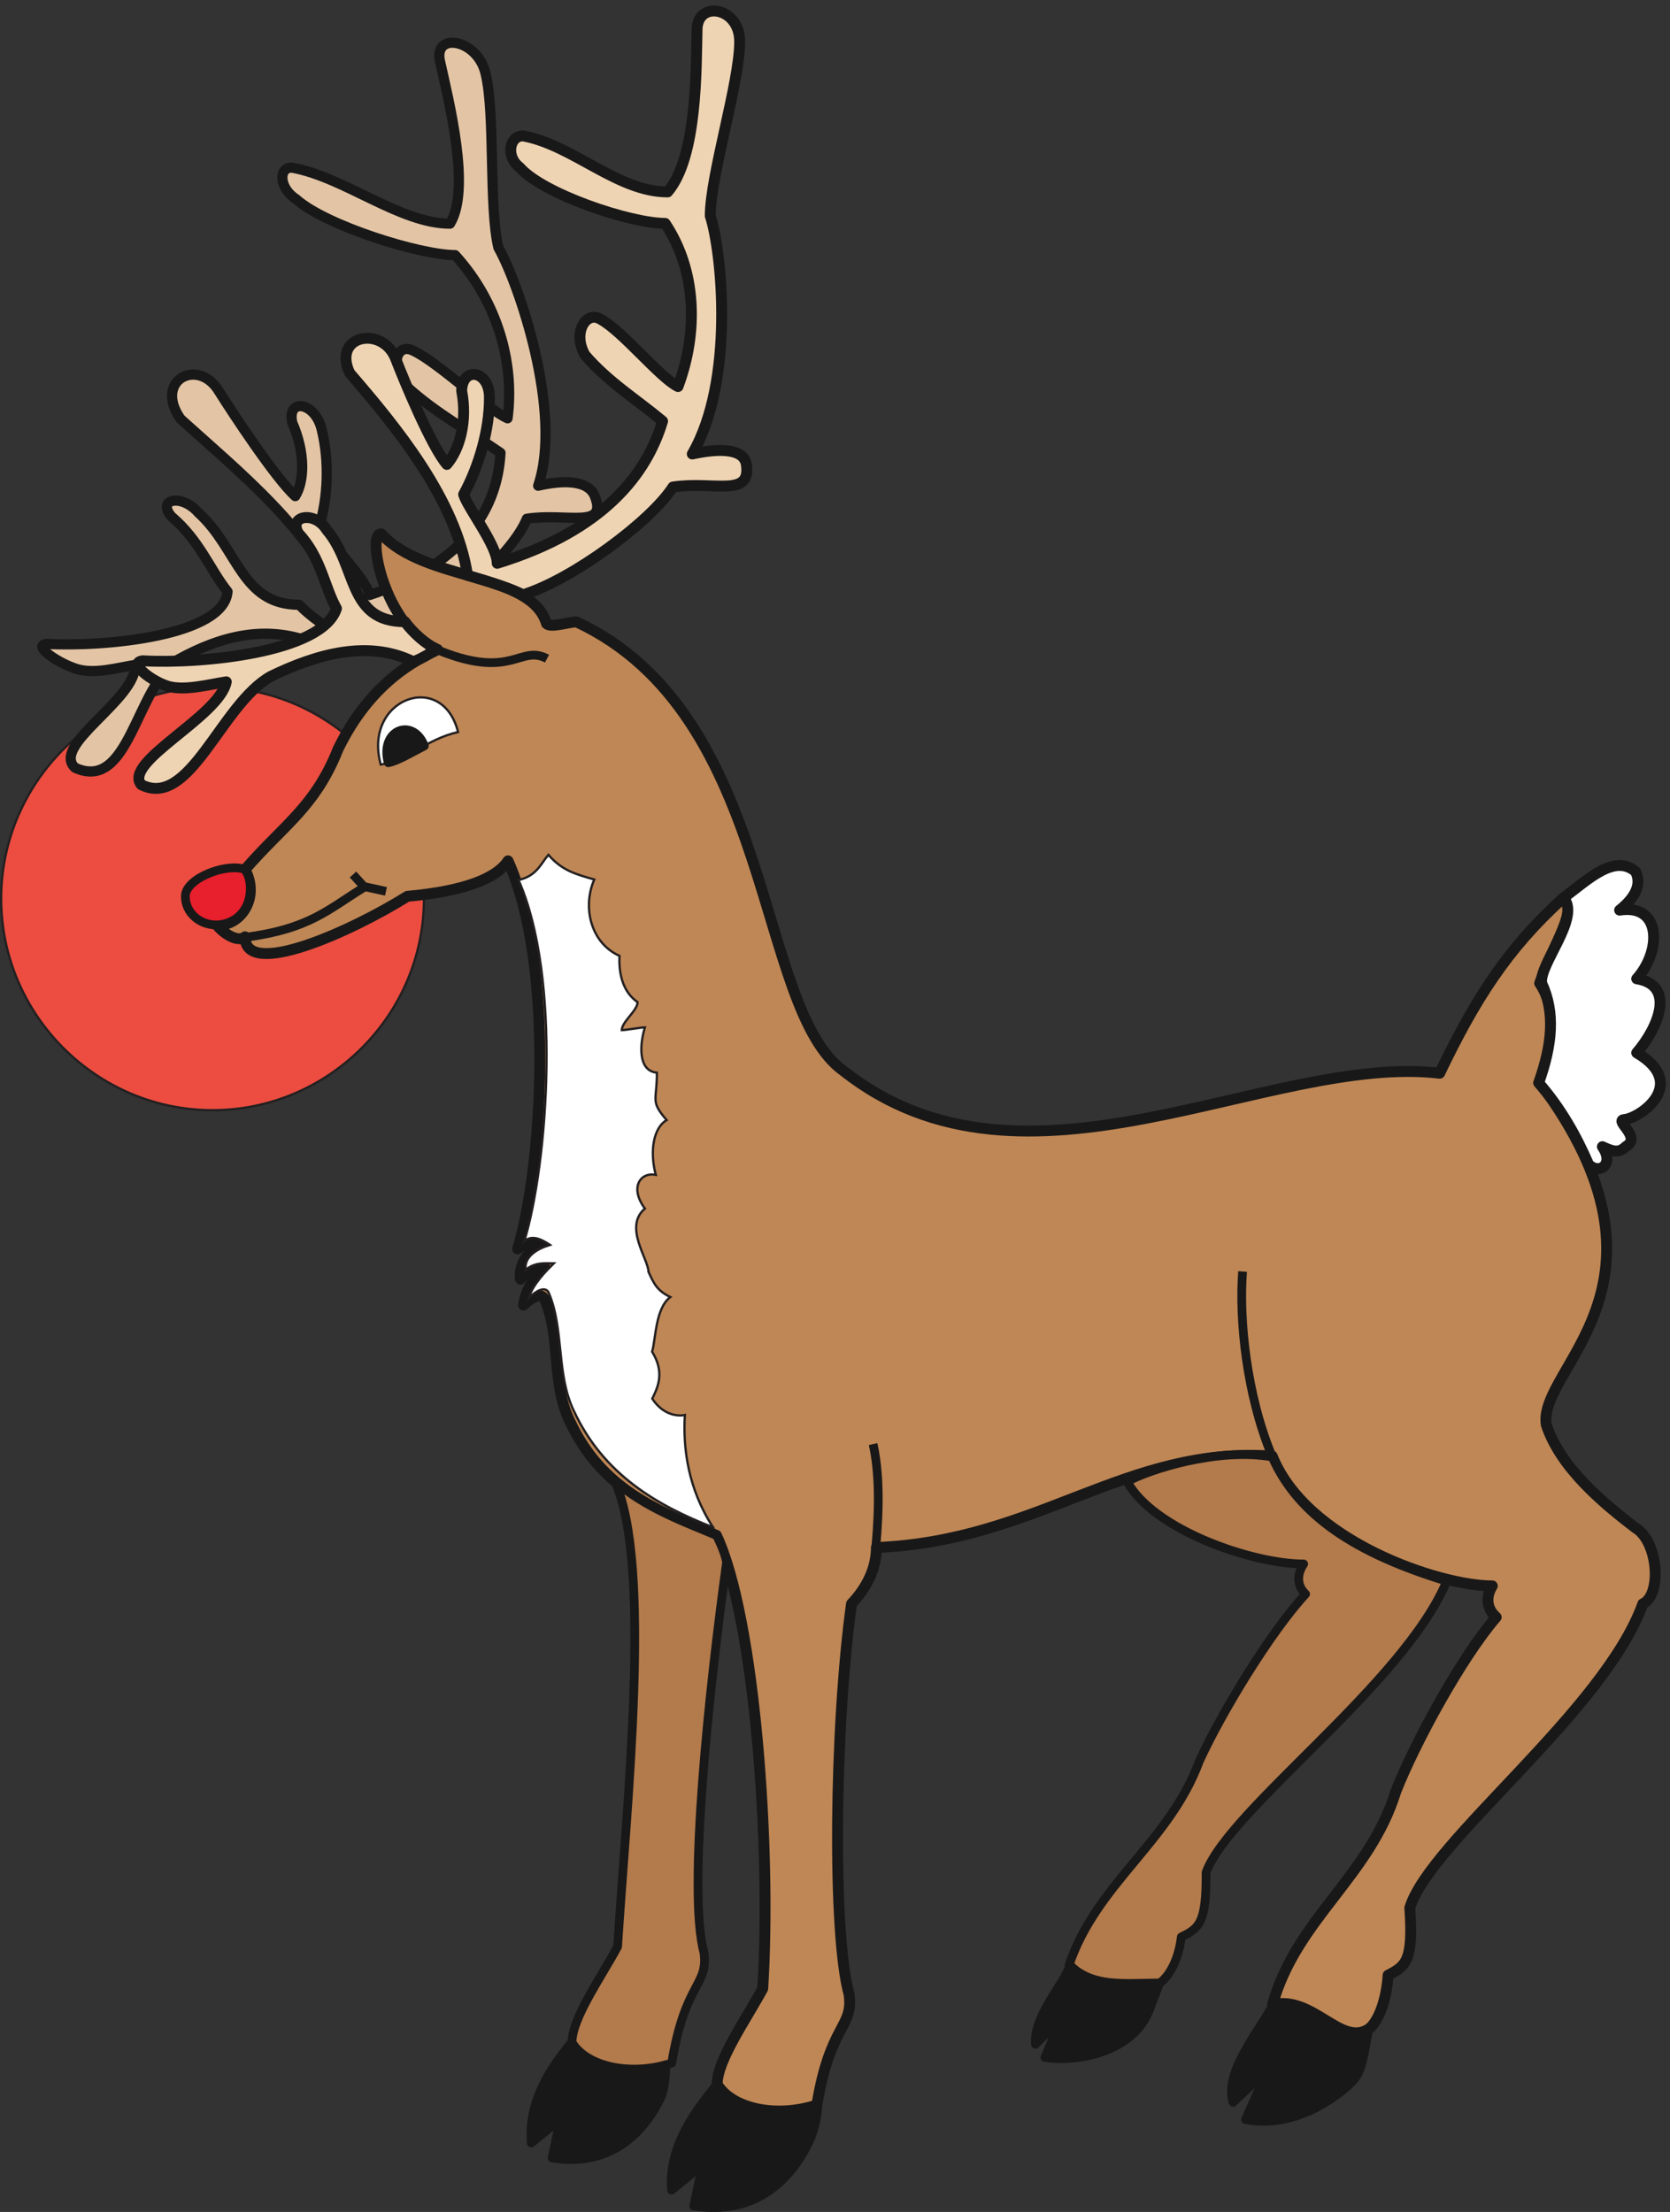 <svg xmlns="http://www.w3.org/2000/svg" xml:space="preserve" width="731.81" height="969.48"><rect width="100%" height="100%" fill="#333333" stroke="none"/><path d="M699.852 5024.68c382.348 0 696.528-314.18 696.528-697.02s-314.18-697.01-696.528-697.01c-382.344 0-696.52 314.17-696.52 697.01s314.176 697.02 696.52 697.02" style="fill:#ec4d40;fill-opacity:1;fill-rule:evenodd;stroke:none" transform="matrix(.133 0 0 -.133 .056 969.466)"/><path d="M699.852 5024.68c382.348 0 696.528-314.18 696.528-697.02s-314.18-697.01-696.528-697.01c-382.344 0-696.52 314.17-696.52 697.01s314.176 697.02 696.52 697.02z" style="fill:none;stroke:#231f20;stroke-width:7.5;stroke-linecap:butt;stroke-linejoin:miter;stroke-miterlimit:10;stroke-dasharray:none;stroke-opacity:1" transform="matrix(.133 0 0 -.133 .056 969.466)"/><path d="M1129.16 5288.82c-98.85 250.84-339.008 442.7-534.558 619.66-89.75 127.71 58.117 204.46 126.609 91.06 43.48-69.3 186.012-286.35 251.191-345.34 30.538 49.25 33.598 142.6-9.832 242.25-18.16 83.05 77.33 68.16 97.5-25.19 24.99-103.09 19.79-222.21-8.32-316.14 23.54-44.1 151.34-167.8 165.64-226.79 326.96 108.24 421.7 296.09 431.28 468.47-107.46 74.46-210.06 128.86-308.15 217.63-60.89 73.88-31.88 147.76 22.77 117.98 81.56-38.95 241.78-192.43 308.63-221.64 23.87 182.69-33.54 384.86-172.87 537.77-114.61 0-426.56 96.79-524.507 184.98-57.441 37.23-56.949 106.53-12.152 103.09 171.989-30.93 354.929-184.41 519.919-184.41 70.18 113.97-4.31 404.9-33.84 538.92-17.2 93.34 125.11 68.72 151.12-44.67 32.22-132.87 9.96-440.42 42.18-573.28 67.13-117.98 212.65-542.93 130.96-784.61 84.69 19.47 169.65 19.47 188.4-39.51 37.48-103.66-98.71-49.26-225.75-69.3-45.12-113.4-258.3-305.83-407.89-355.08-42.76 19.47-107.39 39.52-198.33 64.15zm-84.47-124.28c-165.827 72.73-322.397 25.77-457.124-48.11-142.281-91.63-160.386-438.69-340.652-357.37-80.293 74.46 203.289 225.08 197.887 339.04-54.727-8.59-128.488-30.35-187.563-14.89-59.847 16.61-153.883 78.46-104.39 84.19 193.316-10.88 585.273 26.92 596.433 172.39-56.457 69.87-91.843 168.94-184.965 247.4-49.375 58.99 35.161 75.03 89.461 12.03 130.364-117.98 140.633-302.96 331.317-302.96 36.686-37.23 87.836-75.02 128.776-91.06-14.36-8.02-45.44-32.64-69.18-40.66" style="fill:#e3c5a5;fill-opacity:1;fill-rule:evenodd;stroke:none" transform="matrix(.133 0 0 -.133 .056 969.466)"/><path d="M1129.16 5288.82c-98.85 250.84-339.008 442.7-534.558 619.66-89.75 127.71 58.117 204.46 126.609 91.06 43.48-69.3 186.012-286.35 251.191-345.34 30.538 49.25 33.598 142.6-9.832 242.25-18.16 83.05 77.33 68.16 97.5-25.19 24.99-103.09 19.79-222.21-8.32-316.14 23.54-44.1 151.34-167.8 165.64-226.79 326.96 108.24 421.7 296.09 431.28 468.47-107.46 74.46-210.06 128.86-308.15 217.63-60.89 73.88-31.88 147.76 22.77 117.98 81.56-38.95 241.78-192.43 308.63-221.64 23.87 182.69-33.54 384.86-172.87 537.77-114.61 0-426.56 96.79-524.507 184.98-57.441 37.23-56.949 106.53-12.152 103.09 171.989-30.93 354.929-184.41 519.919-184.41 70.18 113.97-4.31 404.9-33.84 538.92-17.2 93.34 125.11 68.72 151.12-44.67 32.22-132.87 9.96-440.42 42.18-573.28 67.13-117.98 212.65-542.93 130.96-784.61 84.69 19.47 169.65 19.47 188.4-39.51 37.48-103.66-98.71-49.26-225.75-69.3-45.12-113.4-258.3-305.83-407.89-355.08-42.76 19.47-107.39 39.52-198.33 64.15zm-84.47-124.28c-165.827 72.73-322.397 25.77-457.124-48.11-142.281-91.63-160.386-438.69-340.652-357.37-80.293 74.46 203.289 225.08 197.887 339.04-54.727-8.59-128.488-30.35-187.563-14.89-59.847 16.61-153.883 78.46-104.39 84.19 193.316-10.88 585.273 26.92 596.433 172.39-56.457 69.87-91.843 168.94-184.965 247.4-49.375 58.99 35.161 75.03 89.461 12.03 130.364-117.98 140.633-302.96 331.317-302.96 36.686-37.23 87.836-75.02 128.776-91.06-14.36-8.02-45.44-32.64-69.18-40.66z" style="fill:none;stroke:#191818;stroke-width:33.566;stroke-linecap:butt;stroke-linejoin:round;stroke-miterlimit:10;stroke-dasharray:none;stroke-opacity:1" transform="matrix(.133 0 0 -.133 .056 969.466)"/><path d="M4743.02 3752.47c-564.13 65.86-1365.37-465.04-1963.1 6.87-292.44 206.17-223.28 1173.47-880.77 1480.44-25.2 0-85.96-20.62-98.8-5.73-51.37 171.24-399.14 136.88-544.37 295.52-49.9 8.59 7.41-306.4 185.74-381.42-71.14-33.22-221.31-107.67-328.01-327.02-76.07-191.85-179.319-250.27-306.769-397.45 48.411-90.49-10.859-183.84-91.878-183.84 12.347-17.75 64.218-60.13 91.878-37.8-.98-140.31 349.249 17.18 534.989 133.44 185.74 16.61 292.93 58.42 331.47 116.83 154.12-340.18 114.6-1004.52 31.61-1278.85 28.65 26.35 60.76 29.79 82.99 14.89-47.92-14.89-80.03-69.29-73.6-114.54 25.68 33.22 54.33 40.67 80.02 40.67-25.69-25.78-60.76-66.44-70.14-126 22.23 22.34 57.3 44.67 70.14 18.9 54.83-128.86 20.26-273.18 82.5-401.47 103.73-223.92 285.52-294.94 483.12-376.26 126.95-272.04 181.78-1032.59 152.64-1493.611-53.35-99.648-150.17-235.387-150.17-315.559 48.41-80.179 193.14-112.25 328.5-68.16 43.96 268.032 121.02 253.711 106.2 364.243-55.32 200.449-48.41 880.817 7.91 1287.437 47.42 49.83 82 113.97 82 185.56 533.01 21.19 819.52 334.46 1304.12 301.24 111.64-280.05 548.82-427.81 725.17-427.81-23.22-37.8-17.78-76.17 12.85-103.09-114.61-132.86-267.25-412.91-330.97-574.99-85.96-280.05-328.51-420.941-406.06-702.14 132.39 32.082 226.24-140.309 317.14-79.598 30.62 22.328 58.29 92.777 63.72 176.957 60.76 30.93 82.99 49.832 71.63 222.211 66.19 217.63 640.7 647.73 767.65 1001.66 63.73 29.78 50.88 206.75-25.19 250.85-99.78 76.74-245.02 194.14-292.93 339.04-30.14 187.27 477.19 459.31-21.74 1128.23 21.74 80.17 73.61 216.48 0 327.01 43.47 125.99 134.37 257.14 73.61 277.19-181.79-166.09-286.02-329.88-403.1-573.85" style="fill:#bf8755;fill-opacity:1;fill-rule:evenodd;stroke:none" transform="matrix(.133 0 0 -.133 .056 969.466)"/><path d="M4743.02 3752.47c-564.13 65.86-1365.37-465.04-1963.1 6.87-292.44 206.17-223.28 1173.47-880.77 1480.44-25.2 0-85.96-20.62-98.8-5.73-51.37 171.24-399.14 136.88-544.37 295.52-49.9 8.59 7.41-306.4 185.74-381.42-71.14-33.22-221.31-107.67-328.01-327.02-76.07-191.85-179.319-250.27-306.769-397.45 48.411-90.49-10.859-183.84-91.878-183.84 12.347-17.75 64.218-60.13 91.878-37.8-.98-140.31 349.249 17.18 534.989 133.44 185.74 16.61 292.93 58.42 331.47 116.83 154.12-340.18 114.6-1004.52 31.61-1278.85 28.65 26.35 60.76 29.79 82.99 14.89-47.92-14.89-80.03-69.29-73.6-114.54 25.68 33.22 54.33 40.67 80.02 40.67-25.69-25.78-60.76-66.44-70.14-126 22.23 22.34 57.3 44.67 70.14 18.9 54.83-128.86 20.26-273.18 82.5-401.47 103.73-223.92 285.52-294.94 483.12-376.26 126.95-272.04 181.78-1032.59 152.64-1493.611-53.35-99.648-150.17-235.387-150.17-315.559 48.41-80.179 193.14-112.25 328.5-68.16 43.96 268.032 121.02 253.711 106.2 364.243-55.32 200.449-48.41 880.817 7.91 1287.437 47.42 49.83 82 113.97 82 185.56 533.01 21.19 819.52 334.46 1304.12 301.24 111.64-280.05 548.82-427.81 725.17-427.81-23.22-37.8-17.78-76.17 12.85-103.09-114.61-132.86-267.25-412.91-330.97-574.99-85.96-280.05-328.51-420.941-406.06-702.14 132.39 32.082 226.24-140.309 317.14-79.598 30.62 22.328 58.29 92.777 63.72 176.957 60.76 30.93 82.99 49.832 71.63 222.211 66.19 217.63 640.7 647.73 767.65 1001.66 63.73 29.78 50.88 206.75-25.19 250.85-99.78 76.74-245.02 194.14-292.93 339.04-30.14 187.27 477.19 459.31-21.74 1128.23 21.74 80.17 73.61 216.48 0 327.01 43.47 125.99 134.37 257.14 73.61 277.19-181.79-166.09-286.02-329.88-403.1-573.85z" style="fill:none;stroke:#191818;stroke-width:35.914;stroke-linecap:butt;stroke-linejoin:round;stroke-miterlimit:10;stroke-dasharray:none;stroke-opacity:1" transform="matrix(.133 0 0 -.133 .056 969.466)"/><path d="M3713.5 2406.74c86.45-159.21 412.48-271.46 581.42-271.46-24.2-36.65-21.24-73.31 6.42-99.08-117.56-127.14-279.59-395.74-350.23-550.94-98.8-268.03-338.88-403.18-429.28-672.35 83.49-76.172 195.62-61.859 296.89-60.14 30.63 21.191 63.23 72.73 73.11 153.492 60.27 29.199 82.5 47.527 81.51 212.468 76.07 208.46 651.57 620.81 792.85 959.85-300.35 91.63-490.04 216.48-575 409.48-179.82 31.5-404.58-41.23-477.69-81.32zM2360.47 2229.2c18.78-37.8 30.14-68.15 33.1-88.77-56.31-406.62-129.92-1085.27-74.59-1285.719 14.82-110.531-62.24-96.211-106.21-364.242-135.35-44.098-280.09-12.02-328.5 68.152 0 80.18 96.82 215.91 150.17 315.559 29.15 461.03 116.58 1263.96-10.37 1536 99.29-91.06 247.49-142.61 336.4-180.98" style="fill:#b37a4b;fill-opacity:1;fill-rule:evenodd;stroke:none" transform="matrix(.133 0 0 -.133 .056 969.466)"/><path d="M3713.5 2406.74c86.45-159.21 412.48-271.46 581.42-271.46-24.2-36.65-21.24-73.31 6.42-99.08-117.56-127.14-279.59-395.74-350.23-550.94-98.8-268.03-338.88-403.18-429.28-672.35 83.49-76.172 195.62-61.859 296.89-60.14 30.63 21.191 63.23 72.73 73.11 153.492 60.27 29.199 82.5 47.527 81.51 212.468 76.07 208.46 651.57 620.81 792.85 959.85-300.35 91.63-490.04 216.48-575 409.48-179.82 31.5-404.58-41.23-477.69-81.32zM2360.47 2229.2c18.78-37.8 30.14-68.15 33.1-88.77-56.31-406.62-129.92-1085.27-74.59-1285.719 14.82-110.531-62.24-96.211-106.21-364.242-135.35-44.098-280.09-12.02-328.5 68.152 0 80.18 96.82 215.91 150.17 315.559 29.15 461.03 116.58 1263.96-10.37 1536 99.29-91.06 247.49-142.61 336.4-180.98z" style="fill:none;stroke:#191818;stroke-width:28.8;stroke-linecap:butt;stroke-linejoin:round;stroke-miterlimit:10;stroke-dasharray:none;stroke-opacity:1" transform="matrix(.133 0 0 -.133 .056 969.466)"/><path d="M4195.14 684.047c-59.28-104.809-162.03-226.219-132.88-323.008l113.12 106.52-72.12-163.219c177.34-35.5 332.45 100.226 358.63 132.867 26.18 32.652 31.12 79.609 47.42 166.09-85.46-56.129-190.18 105.371-314.17 80.75zm-670.34 130c-14.33-57.27-121.03-166.078-113.62-261.731l85.46 84.774-54.34-128.293c118.56-17.18 295.9 23.48 345.3 159.781 10.37 27.488 24.2 61.86 32.6 85.91-120.53-1.148-226.24-14.32-295.4 59.559zM2362.45 421.18c-60.75-75.602-162.52-198.16-150.16-349.352l101.75 82.469-28.65-134.59c156.59-25.77 292.45 37.8 375.92 203.313 16.3 30.347 32.6 87.046 32.6 131.718-105.71-40.09-276.62-25.769-331.46 66.442zm-484.11 132.289c-57.3-71.59-140.29-183.84-128.43-326.442l95.83 77.891-27.17-127.141c147.22-24.629 275.65 35.5 354.68 191.852 15.32 28.641 19.77 72.738 19.77 115.121-99.79-37.801-263.3-18.332-314.68 68.719" style="fill:#191818;fill-opacity:1;fill-rule:evenodd;stroke:none" transform="matrix(.133 0 0 -.133 .056 969.466)"/><path d="M4195.14 684.047c-59.28-104.809-162.03-226.219-132.88-323.008l113.12 106.52-72.12-163.219c177.34-35.5 332.45 100.226 358.63 132.867 26.18 32.652 31.12 79.609 47.42 166.09-85.46-56.129-190.18 105.371-314.17 80.75zm-670.34 130c-14.33-57.27-121.03-166.078-113.62-261.731l85.46 84.774-54.34-128.293c118.56-17.18 295.9 23.48 345.3 159.781 10.37 27.488 24.2 61.86 32.6 85.91-120.53-1.148-226.24-14.32-295.4 59.559zM2362.45 421.18c-60.75-75.602-162.52-198.16-150.16-349.352l101.75 82.469-28.65-134.59c156.59-25.77 292.45 37.8 375.92 203.313 16.3 30.347 32.6 87.046 32.6 131.718-105.71-40.09-276.62-25.769-331.46 66.442zm-484.11 132.289c-57.3-71.59-140.29-183.84-128.43-326.442l95.83 77.891-27.17-127.141c147.22-24.629 275.65 35.5 354.68 191.852 15.32 28.641 19.77 72.738 19.77 115.121-99.79-37.801-263.3-18.332-314.68 68.719z" style="fill:none;stroke:#191818;stroke-width:28.8;stroke-linecap:butt;stroke-linejoin:round;stroke-miterlimit:10;stroke-dasharray:none;stroke-opacity:1" transform="matrix(.133 0 0 -.133 .056 969.466)"/><path d="M805.012 4424.47c9.883-11.45 19.269-31.5 19.269-64.15 0-65.28-42.488-112.25-101.758-118.55-59.285-6.3-114.117 37.8-112.14 95.64 1.976 57.86 134.859 108.25 194.629 87.06" style="fill:#e81f2c;fill-opacity:1;fill-rule:evenodd;stroke:none" transform="matrix(.133 0 0 -.133 .056 969.466)"/><path d="M805.012 4424.47c9.883-11.45 19.269-31.5 19.269-64.15 0-65.28-42.488-112.25-101.758-118.55-59.285-6.3-114.117 37.8-112.14 95.64 1.976 57.86 134.859 108.25 194.629 87.06z" style="fill:none;stroke:#191818;stroke-width:28.8;stroke-linecap:butt;stroke-linejoin:round;stroke-miterlimit:10;stroke-dasharray:none;stroke-opacity:1" transform="matrix(.133 0 0 -.133 .056 969.466)"/><path d="M1508.83 4876.83c-106.48-24.67-158.04-89.17-254.76-107.38-59.82 217.36 202.99 314.14 254.76 107.38" style="fill:#fff;fill-opacity:1;fill-rule:evenodd;stroke:none" transform="matrix(.133 0 0 -.133 .056 969.466)"/><path d="M1508.83 4876.83c-106.48-24.67-158.04-89.17-254.76-107.38-59.82 217.36 202.99 314.14 254.76 107.38z" style="fill:none;stroke:#231f20;stroke-width:7.5;stroke-linecap:butt;stroke-linejoin:miter;stroke-miterlimit:10;stroke-dasharray:none;stroke-opacity:1" transform="matrix(.133 0 0 -.133 .056 969.466)"/><path d="M1397.8 4831.2c-43.21-22.48-89.06-49.96-119.1-55.62-29.44 110.42 82.81 150.33 119.1 55.62" style="fill:#191818;fill-opacity:1;fill-rule:evenodd;stroke:none" transform="matrix(.133 0 0 -.133 .056 969.466)"/><path d="M1397.8 4831.2c-43.21-22.48-89.06-49.96-119.1-55.62-29.44 110.42 82.81 150.33 119.1 55.62z" style="fill:none;stroke:#191818;stroke-width:28.8;stroke-linecap:butt;stroke-linejoin:round;stroke-miterlimit:10;stroke-dasharray:none;stroke-opacity:1" transform="matrix(.133 0 0 -.133 .056 969.466)"/><path d="M5151.18 4330.56c80.02 59.57 167.46 146.04 237.11 86.48 25.69-50.4-14.82-97.36-52.36-127.14 138.31 21.77 138.31-134.58 56.31-226.22 129.43-21.19 71.63-160.35 0-243.97 173.39-101.94 11.36-215.33-41-219.92-34.58-2.86 59.28-57.84 5.43-88.76-23.71-23.49-43.96-16.04-77.55-.58 40.51-58.41-10.37-93.35-45.45-58.41-41 95.07-92.37 185.55-164.5 268.59 44.96 126 54.84 231.95 9.88 328.74-8.89 62.99 129.43 215.33 72.13 281.19" style="fill:#fff;fill-opacity:1;fill-rule:evenodd;stroke:none" transform="matrix(.133 0 0 -.133 .056 969.466)"/><path d="M5151.18 4330.56c80.02 59.57 167.46 146.04 237.11 86.48 25.69-50.4-14.82-97.36-52.36-127.14 138.31 21.77 138.31-134.58 56.31-226.22 129.43-21.19 71.63-160.35 0-243.97 173.39-101.94 11.36-215.33-41-219.92-34.58-2.86 59.28-57.84 5.43-88.76-23.71-23.49-43.96-16.04-77.55-.58 40.51-58.41-10.37-93.35-45.45-58.41-41 95.07-92.37 185.55-164.5 268.59 44.96 126 54.84 231.95 9.88 328.74-8.89 62.99 129.43 215.33 72.13 281.19z" style="fill:none;stroke:#191818;stroke-width:35.914;stroke-linecap:butt;stroke-linejoin:round;stroke-miterlimit:10;stroke-dasharray:none;stroke-opacity:1" transform="matrix(.133 0 0 -.133 .056 969.466)"/><path d="M2349.02 2255.9c-183.64 71.69-361.24 173.56-458.87 384.31-58.58 120.74-31.15 267.89-82.75 389.17-12.09 24.25-45.1 3.23-66.02-17.79 14.88 47.43 58.58 90.01 82.75 114.27-24.17 0-62.29 5.39-92.51-21.56-6.05 42.58 34.86 68.45 79.96 82.47-20.92 14.01-57.65 36.65-84.61 11.85 78.1 258.19 123.2 870.5-19.06 1190.67 59.97 12.94 73.45 53.91 98.56 83.01 45.09-52.28 90.66-64.14 151.09-81.39-40.44-93.25-10.22-210.21 83.22-251.72-2.78-51.74 7.44-116.42 59.51-152.53 0-27.49-52.07-64.69-52.07-92.18 12.09 0 64.16 9.17 76.25 9.17-15.81-50.13-26.04-143.38 39.52-149.31 0-94.32-22.78-92.71 32.08-156.31-42.31-24.26-57.19-100.26-35.8-180.57-51.61 10.24-86.94-42.58-35.8-111.03-71.13-59.83 11.62-166.56 11.62-208.06 17.67-38.81 27.9-61.99 72.06-83.55-49.28-36.65-47.88-138.52-59.97-180.03 40.91-66.83 20.92-113.73.46-154.69 45.57-69.53 107.4-53.9 107.4-53.9-6.51-109.42 10.23-243.1 92.98-370.3" style="fill:#fff;fill-opacity:1;fill-rule:evenodd;stroke:none" transform="matrix(.133 0 0 -.133 .056 969.466)"/><path d="M2349.02 2255.9c-183.64 71.69-361.24 173.56-458.87 384.31-58.58 120.74-31.15 267.89-82.75 389.17-12.09 24.25-45.1 3.23-66.02-17.79 14.88 47.43 58.58 90.01 82.75 114.27-24.17 0-62.29 5.39-92.51-21.56-6.05 42.58 34.86 68.45 79.96 82.47-20.92 14.01-57.65 36.65-84.61 11.85 78.1 258.19 123.2 870.5-19.06 1190.67 59.97 12.94 73.45 53.91 98.56 83.01 45.09-52.28 90.66-64.14 151.09-81.39-40.44-93.25-10.22-210.21 83.22-251.72-2.78-51.74 7.44-116.42 59.51-152.53 0-27.49-52.07-64.69-52.07-92.18 12.09 0 64.16 9.17 76.25 9.17-15.81-50.13-26.04-143.38 39.52-149.31 0-94.32-22.78-92.71 32.08-156.31-42.31-24.26-57.19-100.26-35.8-180.57-51.61 10.24-86.94-42.58-35.8-111.03-71.13-59.83 11.62-166.56 11.62-208.06 17.67-38.81 27.9-61.99 72.06-83.55-49.28-36.65-47.88-138.52-59.97-180.03 40.91-66.83 20.92-113.73.46-154.69 45.57-69.53 107.4-53.9 107.4-53.9-6.51-109.42 10.23-243.1 92.98-370.3z" style="fill:none;stroke:#231f20;stroke-width:7.5;stroke-linecap:butt;stroke-linejoin:miter;stroke-miterlimit:10;stroke-dasharray:none;stroke-opacity:1" transform="matrix(.133 0 0 -.133 .056 969.466)"/><path d="M1539.96 5393.38c-38.02 250.85-235.63 489.66-388.27 666.63-58.78 127.71 111.64 157.49 152.64 44.1 26.68-69.3 116.58-286.35 167.47-345.34 42.49 49.25 68.16 142.6 48.91 242.25 1.97 83.04 93.86 68.15 91.39-25.2 0-103.08-34.09-222.21-84.97-316.13 12.83-44.1 110.65-167.8 110.65-226.79 353.2 108.24 493.49 296.09 544.86 468.47-89.41 74.45-178.82 128.86-255.38 217.63-42.98 73.88 3.95 147.77 51.37 117.98 72.13-38.95 195.13-192.43 254.9-221.64 68.17 182.69 59.77 384.86-42.48 537.77-114.61 0-403.1 96.79-479.66 184.98-48.41 37.23-31.12 106.53 12.84 103.09 164.5-30.93 310.22-184.41 475.21-184.41 97.81 113.97 93.86 404.9 96.83 538.92 5.43 93.35 141.77 68.72 140.28-44.67 0-132.87-96.82-440.41-96.82-573.29 38.54-117.96 81.02-542.92-59.27-784.6 89.41 19.47 174.38 19.47 178.82-39.52 12.35-103.66-110.65-49.25-242.55-69.29-72.61-113.4-332.45-305.83-493.98-355.08-38.04 19.47-97.81 39.52-182.79 64.14zm-178.82-284.63c-148.19 72.73-316.15 25.77-468.788-48.11-164.5-91.63-266.754-438.69-427.297-357.37-62.242 74.46 257.859 225.08 280.09 339.04-56.809-8.59-135.848-30.35-191.172-14.89-55.821 16.61-134.86 78.46-83.981 84.19 190.68-10.88 591.798 26.92 638.228 172.39-39.52 69.87-50.88 168.94-124.978 247.4-35.07 58.99 53.348 75.03 92.388 12.03 101.75-117.98 67.17-302.96 257.85-302.96 27.66-37.23 69.65-75.02 106.7-91.06-16.3-8.02-53.35-32.64-79.04-40.66" style="fill:#efd4b3;fill-opacity:1;fill-rule:evenodd;stroke:none" transform="matrix(.133 0 0 -.133 .056 969.466)"/><path d="M1539.96 5393.38c-38.02 250.85-235.63 489.66-388.27 666.63-58.78 127.71 111.64 157.49 152.64 44.1 26.68-69.3 116.58-286.35 167.47-345.34 42.49 49.25 68.16 142.6 48.91 242.25 1.97 83.04 93.86 68.15 91.39-25.2 0-103.08-34.09-222.21-84.97-316.13 12.83-44.1 110.65-167.8 110.65-226.79 353.2 108.24 493.49 296.09 544.86 468.47-89.41 74.45-178.82 128.86-255.38 217.63-42.98 73.88 3.95 147.77 51.37 117.98 72.13-38.95 195.13-192.43 254.9-221.64 68.17 182.69 59.77 384.86-42.48 537.77-114.61 0-403.1 96.79-479.66 184.98-48.41 37.23-31.12 106.53 12.84 103.09 164.5-30.93 310.22-184.41 475.21-184.41 97.81 113.97 93.86 404.9 96.83 538.92 5.43 93.35 141.77 68.72 140.28-44.67 0-132.87-96.82-440.41-96.82-573.29 38.54-117.96 81.02-542.92-59.27-784.6 89.41 19.47 174.38 19.47 178.82-39.52 12.35-103.66-110.65-49.25-242.55-69.29-72.61-113.4-332.45-305.83-493.98-355.08-38.04 19.47-97.81 39.52-182.79 64.14zm-178.82-284.63c-148.19 72.73-316.15 25.77-468.788-48.11-164.5-91.63-266.754-438.69-427.297-357.37-62.242 74.46 257.859 225.08 280.09 339.04-56.809-8.59-135.848-30.35-191.172-14.89-55.821 16.61-134.86 78.46-83.981 84.19 190.68-10.88 591.798 26.92 638.228 172.39-39.52 69.87-50.88 168.94-124.978 247.4-35.07 58.99 53.348 75.03 92.388 12.03 101.75-117.98 67.17-302.96 257.85-302.96 27.66-37.23 69.65-75.02 106.7-91.06-16.3-8.02-53.35-32.64-79.04-40.66z" style="fill:none;stroke:#191818;stroke-width:35.914;stroke-linecap:butt;stroke-linejoin:round;stroke-miterlimit:10;stroke-dasharray:none;stroke-opacity:1" transform="matrix(.133 0 0 -.133 .056 969.466)"/><path d="m1199.29 4366.99-36.72 40.32m-357.117-207.36c216.717 28.8 272.877 91.44 396.717 167.04l69.12-15.12m1614.24-2157.84c11.52 126.72 11.52 244.08-9.36 336.24m1313.28-36.72c-82.8 200.16-108 447.84-95.76 605.52M1452.01 5143.15c236.88-93.6 261.36 22.32 349.92-24.48" style="fill:none;stroke:#191818;stroke-width:28.8;stroke-linecap:butt;stroke-linejoin:round;stroke-miterlimit:10;stroke-dasharray:none;stroke-opacity:1" transform="matrix(.133 0 0 -.133 .056 969.466)"/></svg>
